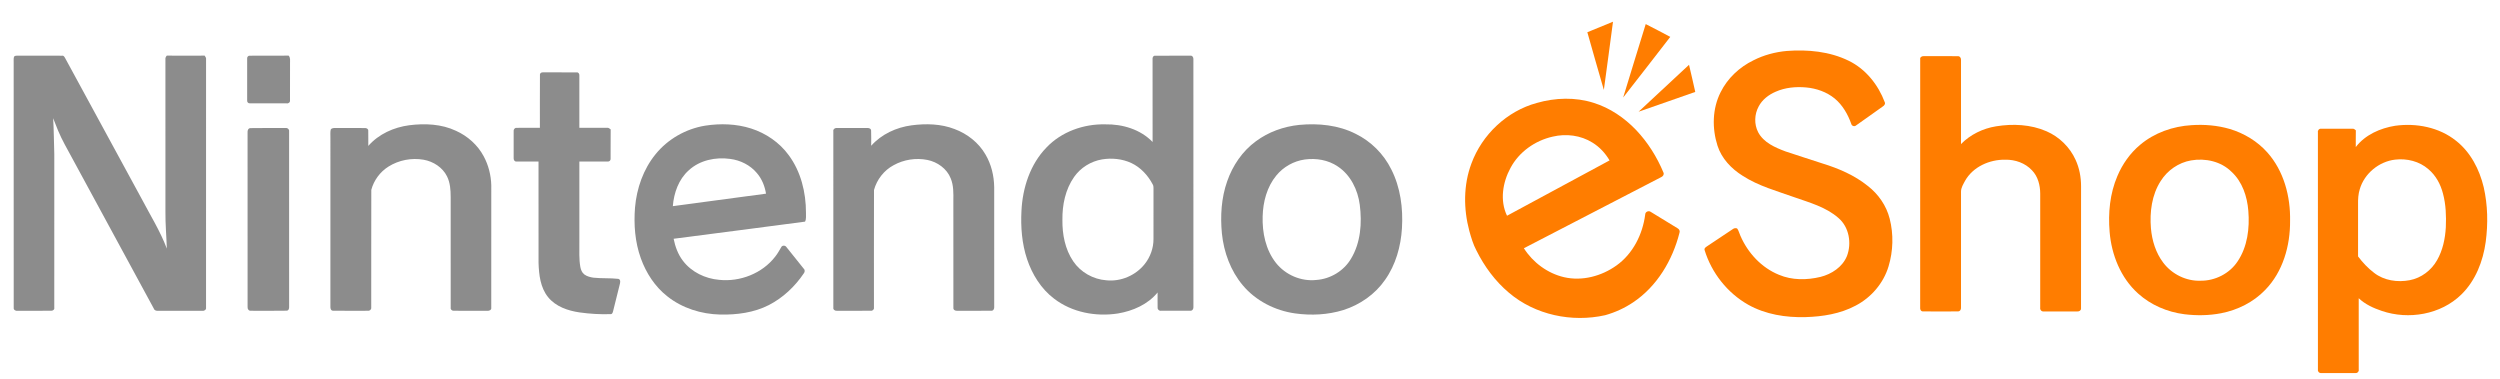 <?xml version="1.0" encoding="UTF-8" ?>
<!DOCTYPE svg PUBLIC "-//W3C//DTD SVG 1.1//EN" "http://www.w3.org/Graphics/SVG/1.1/DTD/svg11.dtd">
<svg width="2739pt" height="415pt" viewBox="0 0 2739 415" version="1.1" xmlns="http://www.w3.org/2000/svg">
<g id="#ff7d00ff">
<path fill="#ff7d00" opacity="1.00" d=" M 1739.09 35.31 C 1748.45 31.44 1757.81 27.60 1767.20 23.79 C 1763.86 48.69 1760.64 73.62 1757.18 98.51 C 1751.04 77.48 1745.07 56.39 1739.09 35.31 Z" />
<path fill="#ff7d00" opacity="1.00" d=" M 1803.06 26.39 C 1812.05 31.02 1821.05 35.62 1829.95 40.41 C 1812.69 62.50 1795.74 84.83 1778.35 106.82 C 1786.44 79.97 1794.88 53.22 1803.06 26.39 Z" />
<path fill="#ff7d00" opacity="1.00" d=" M 1957.62 55.82 C 1980.55 54.11 2004.54 56.31 2025.42 66.56 C 2044.08 75.62 2057.79 92.87 2064.97 112.07 C 2065.87 114.02 2064.20 115.79 2062.67 116.73 C 2052.86 123.57 2043.26 130.71 2033.42 137.48 C 2031.72 139.02 2028.78 137.99 2028.28 135.82 C 2024.54 125.27 2018.78 115.12 2010.06 107.91 C 2001.27 100.72 1990.12 96.86 1978.90 95.81 C 1967.59 94.79 1955.86 95.84 1945.41 100.49 C 1937.75 103.79 1930.67 109.18 1926.77 116.68 C 1922.09 125.24 1921.74 136.10 1926.20 144.81 C 1932.20 156.21 1944.79 161.62 1956.25 165.91 C 1969.69 170.42 1983.22 174.67 1996.70 179.10 C 2014.41 184.55 2031.84 192.01 2046.37 203.73 C 2057.94 212.67 2066.70 225.29 2070.32 239.52 C 2074.71 256.65 2074.18 275.04 2069.06 291.95 C 2063.48 310.38 2050.01 326.05 2032.97 334.88 C 2016.18 343.84 1996.93 346.87 1978.11 347.43 C 1956.53 348.01 1934.28 344.52 1915.27 333.82 C 1892.48 320.93 1875.17 298.92 1867.54 273.93 C 1866.96 271.73 1869.14 270.63 1870.62 269.57 C 1879.82 263.48 1888.99 257.33 1898.18 251.20 C 1899.60 250.08 1901.84 249.33 1903.43 250.60 C 1905.02 252.91 1905.57 255.75 1906.77 258.27 C 1914.89 277.07 1929.89 293.32 1949.05 301.07 C 1963.37 307.13 1979.63 306.97 1994.55 303.37 C 2006.73 300.30 2018.57 292.58 2023.48 280.61 C 2028.91 266.57 2025.93 248.79 2014.17 238.80 C 2000.59 226.86 1982.73 222.02 1966.05 216.15 C 1946.80 209.25 1926.68 203.86 1909.34 192.64 C 1896.95 184.93 1886.21 173.72 1881.69 159.59 C 1875.62 140.62 1876.00 119.02 1885.09 101.06 C 1892.67 85.76 1905.79 73.49 1921.09 66.07 C 1932.44 60.29 1944.95 56.98 1957.62 55.82 Z" />
<path fill="#ff7d00" opacity="1.00" d=" M 2103.77 64.97 C 2103.26 62.52 2105.96 61.23 2108.06 61.50 C 2120.37 61.54 2132.70 61.42 2145.02 61.56 C 2147.42 61.43 2148.72 63.86 2148.48 66.00 C 2148.51 96.62 2148.50 127.23 2148.48 157.84 C 2158.71 147.41 2172.44 140.74 2186.81 138.41 C 2205.24 135.41 2224.82 136.26 2242.12 143.81 C 2256.11 149.87 2267.71 161.21 2274.00 175.10 C 2278.16 184.13 2280.02 194.11 2280.01 204.02 C 2279.96 248.70 2280.05 293.39 2279.97 338.07 C 2280.04 340.14 2277.87 341.38 2276.03 341.22 C 2263.69 341.26 2251.35 341.27 2239.01 341.22 C 2236.56 341.49 2234.88 339.28 2235.25 336.99 C 2235.25 295.34 2235.24 253.69 2235.26 212.03 C 2235.21 202.93 2232.78 193.33 2226.29 186.64 C 2218.88 178.63 2207.77 174.75 2197.00 174.97 C 2179.84 174.65 2161.67 182.67 2152.98 197.99 C 2151.02 201.74 2148.48 205.57 2148.49 209.95 C 2148.50 252.31 2148.52 294.68 2148.48 337.05 C 2148.73 339.13 2147.20 341.35 2144.98 341.17 C 2132.31 341.30 2119.63 341.31 2106.97 341.16 C 2104.68 341.40 2103.41 339.04 2103.74 337.05 C 2103.78 246.36 2103.72 155.66 2103.77 64.97 Z" />
<path fill="#ff7d00" opacity="1.00" d=" M 1795.23 122.40 C 1813.59 105.20 1832.06 88.11 1850.49 70.99 C 1852.76 80.89 1855.18 90.77 1857.32 100.70 C 1836.58 107.82 1815.99 115.35 1795.23 122.40 Z" />
<path fill="#ff7d00" opacity="1.00" d=" M 1683.75 112.79 C 1703.96 106.99 1725.95 106.27 1746.11 112.71 C 1763.87 118.26 1779.69 129.06 1792.50 142.43 C 1805.33 155.95 1815.39 171.99 1822.53 189.17 C 1823.40 191.20 1821.87 193.28 1820.04 194.05 C 1769.87 220.01 1719.73 246.03 1669.56 271.98 C 1679.48 287.60 1695.49 299.48 1713.58 303.69 C 1733.41 308.26 1754.67 302.56 1771.01 290.85 C 1789.06 277.99 1799.71 256.70 1802.49 235.02 C 1802.51 232.02 1806.28 230.36 1808.62 232.17 C 1818.43 238.09 1828.18 244.11 1837.95 250.11 C 1839.70 251.04 1840.81 253.01 1840.05 254.99 C 1832.46 285.09 1815.41 313.77 1789.28 331.24 C 1779.87 337.55 1769.43 342.34 1758.52 345.36 C 1722.17 353.48 1681.83 345.06 1653.22 320.75 C 1638.16 308.10 1626.28 291.95 1617.55 274.40 C 1613.96 267.65 1611.81 260.28 1609.78 252.96 C 1603.34 228.88 1603.26 202.67 1612.08 179.17 C 1623.74 147.45 1651.01 121.64 1683.75 112.79 M 1701.11 149.70 C 1681.82 154.02 1664.26 166.41 1654.91 183.98 C 1646.32 199.73 1643.06 219.73 1651.09 236.37 C 1688.57 216.23 1725.97 195.94 1763.43 175.75 C 1758.84 167.90 1752.50 161.01 1744.72 156.25 C 1731.88 148.18 1715.75 146.20 1701.11 149.70 Z" />
<path fill="#ff7d00" opacity="1.00" d=" M 2401.13 137.12 C 2415.12 136.18 2429.35 137.35 2442.85 141.28 C 2458.56 145.94 2473.13 154.73 2484.07 166.99 C 2502.17 187.26 2509.55 215.19 2509.01 241.93 C 2509.24 269.22 2501.15 297.81 2481.71 317.69 C 2468.86 331.06 2451.52 339.69 2433.42 343.19 C 2420.19 345.74 2406.54 345.90 2393.20 344.27 C 2374.55 341.89 2356.44 334.20 2342.46 321.54 C 2323.42 304.45 2313.37 279.17 2311.30 254.03 C 2309.57 233.38 2311.58 212.01 2319.83 192.84 C 2325.35 179.78 2333.76 167.83 2344.67 158.71 C 2360.39 145.43 2380.71 138.32 2401.13 137.12 M 2400.51 175.75 C 2386.88 178.09 2374.63 186.60 2367.29 198.28 C 2357.43 213.52 2355.11 232.36 2356.56 250.13 C 2357.74 263.58 2361.87 277.08 2370.14 287.91 C 2379.61 300.39 2395.18 308.15 2410.92 307.55 C 2426.80 307.74 2442.63 299.78 2451.46 286.48 C 2462.37 270.35 2464.84 249.98 2463.27 230.97 C 2462.02 215.26 2456.70 199.04 2444.80 188.16 C 2433.35 176.79 2416.09 173.02 2400.51 175.75 Z" />
<path fill="#ff7d00" opacity="1.00" d=" M 2580.98 161.12 C 2591.25 147.68 2607.81 140.40 2624.17 137.78 C 2647.27 134.61 2672.33 139.38 2690.80 154.20 C 2706.78 166.71 2716.51 185.67 2721.16 205.13 C 2725.59 224.68 2725.99 245.06 2723.36 264.90 C 2720.45 286.15 2712.23 307.45 2696.66 322.64 C 2674.21 344.65 2638.87 350.65 2609.54 340.65 C 2600.38 337.58 2591.28 333.46 2584.21 326.72 C 2584.28 352.82 2584.25 378.93 2584.23 405.03 C 2584.57 407.02 2582.87 408.86 2580.89 408.70 C 2568.25 408.80 2555.61 408.76 2542.99 408.72 C 2540.86 408.88 2539.20 407.07 2539.52 404.98 C 2539.47 318.32 2539.51 231.65 2539.50 144.99 C 2539.11 142.89 2540.72 140.84 2542.94 141.03 C 2554.30 140.95 2565.68 141.01 2577.05 141.01 C 2578.68 140.70 2579.90 141.80 2581.06 142.82 C 2580.92 148.92 2581.04 155.02 2580.98 161.12 M 2585.40 207.15 C 2583.68 212.56 2583.40 218.29 2583.49 223.93 C 2583.50 242.93 2583.50 261.94 2583.49 280.94 C 2588.53 287.62 2594.29 293.81 2600.99 298.87 C 2611.87 307.42 2626.73 309.54 2640.07 306.98 C 2652.69 304.62 2663.79 296.17 2670.06 285.05 C 2676.31 274.13 2678.93 261.52 2679.64 249.06 C 2680.18 236.71 2679.76 224.17 2676.55 212.17 C 2673.94 201.95 2668.71 192.21 2660.56 185.37 C 2650.70 176.70 2636.94 173.35 2624.06 174.89 C 2606.42 176.96 2590.46 190.06 2585.40 207.15 Z" />
</g>
<g id="#8c8c8cff">
<path fill="#8c8c8c" opacity="1.00" d=" M 15.32 62.32 C 16.26 60.63 18.37 61.08 19.96 60.97 C 36.01 61.06 52.06 60.94 68.10 61.03 C 69.82 60.72 70.62 62.38 71.33 63.59 C 99.28 114.99 127.23 166.38 155.19 217.78 C 164.65 235.83 175.58 253.24 182.78 272.38 C 182.36 258.91 181.12 245.47 181.25 231.98 C 181.25 176.32 181.27 120.66 181.24 64.99 C 181.00 63.41 181.77 62.06 182.77 60.93 C 196.59 61.06 210.40 61.03 224.22 60.94 C 225.06 62.16 226.01 63.41 225.76 65.00 C 225.73 155.68 225.76 246.37 225.74 337.05 C 226.11 339.15 223.98 340.79 222.00 340.48 C 205.68 340.53 189.37 340.47 173.05 340.51 C 171.21 340.66 169.18 340.07 168.55 338.15 C 138.78 283.28 109.00 228.42 79.23 173.55 C 73.90 163.54 68.06 153.76 63.71 143.26 C 61.85 138.69 59.97 134.12 58.22 129.51 C 59.05 142.67 59.03 155.87 59.49 169.04 C 59.48 225.06 59.53 281.07 59.47 337.08 C 59.92 339.12 57.88 340.59 56.01 340.47 C 43.68 340.53 31.34 340.48 19.01 340.49 C 16.99 340.85 14.63 339.32 15.02 337.09 C 14.97 247.73 15.03 158.37 14.98 69.01 C 15.08 66.79 14.71 64.48 15.32 62.32 Z" />
<path fill="#8c8c8c" opacity="1.00" d=" M 270.79 63.95 C 270.64 62.24 272.16 60.74 273.89 61.03 C 287.99 60.91 302.10 61.11 316.20 60.94 C 318.36 63.11 317.69 66.24 317.76 69.00 C 317.70 82.66 317.81 96.33 317.72 109.99 C 318.01 112.08 316.01 113.60 314.04 113.24 C 300.67 113.24 287.30 113.29 273.94 113.21 C 272.06 113.43 270.57 111.93 270.79 110.06 C 270.73 94.69 270.73 79.32 270.79 63.95 Z" />
<path fill="#8c8c8c" opacity="1.00" d=" M 1262.75 64.92 C 1262.41 62.96 1263.64 60.74 1265.88 61.03 C 1278.61 60.96 1291.36 61.00 1304.10 61.02 C 1306.32 60.61 1307.71 62.98 1307.48 64.96 C 1307.53 155.31 1307.47 245.66 1307.51 336.01 C 1307.83 338.16 1306.46 340.67 1304.03 340.47 C 1293.35 340.52 1282.67 340.51 1271.99 340.47 C 1269.99 340.76 1268.17 339.09 1268.29 337.10 C 1268.15 331.54 1268.30 325.97 1268.26 320.42 C 1257.61 333.53 1241.19 340.69 1224.83 343.43 C 1200.66 347.23 1174.45 342.28 1154.83 327.20 C 1140.61 316.42 1130.85 300.64 1125.24 283.87 C 1119.58 266.88 1118.19 248.72 1119.12 230.92 C 1120.34 205.74 1128.66 179.94 1146.52 161.59 C 1162.99 144.25 1187.32 135.66 1210.99 136.24 C 1229.81 135.89 1249.46 141.73 1262.78 155.56 C 1262.71 125.35 1262.78 95.14 1262.75 64.92 M 1207.47 174.63 C 1195.24 176.67 1183.92 183.67 1176.80 193.85 C 1167.22 207.48 1163.74 224.54 1163.98 240.98 C 1163.79 256.70 1166.84 273.02 1175.79 286.22 C 1183.88 298.24 1197.65 306.04 1212.07 307.08 C 1227.94 308.80 1244.33 301.72 1254.20 289.23 C 1260.28 281.54 1263.80 271.82 1263.76 261.99 C 1263.75 243.31 1263.74 224.63 1263.77 205.95 C 1263.77 204.61 1263.64 203.25 1262.94 202.09 C 1257.73 192.12 1249.68 183.38 1239.40 178.57 C 1229.49 174.03 1218.18 172.88 1207.47 174.63 Z" />
<path fill="#8c8c8c" opacity="1.00" d=" M 591.57 81.98 C 591.39 80.13 593.31 79.06 594.94 79.27 C 607.27 79.27 619.61 79.19 631.95 79.30 C 633.91 79.15 634.99 81.20 634.74 82.94 C 634.75 101.96 634.74 120.98 634.75 140.00 C 644.83 140.02 654.92 139.97 665.01 140.01 C 666.64 139.74 667.87 140.84 669.06 141.77 C 668.89 152.54 669.10 163.32 668.97 174.09 C 669.09 175.63 667.64 177.09 666.10 176.97 C 655.65 177.07 645.20 176.96 634.75 177.00 C 634.74 206.68 634.75 236.35 634.75 266.03 C 634.86 274.85 634.25 283.75 635.82 292.48 C 636.39 295.58 637.63 298.77 640.24 300.71 C 643.13 302.83 646.72 303.72 650.22 304.23 C 659.30 305.20 668.49 304.51 677.56 305.52 C 680.33 306.46 679.49 309.71 678.94 311.85 C 676.41 321.57 674.11 331.35 671.66 341.09 C 671.32 342.34 670.77 344.28 669.11 344.15 C 657.77 344.57 646.39 343.86 635.15 342.31 C 622.32 340.46 608.84 335.94 600.45 325.51 C 591.99 315.03 590.45 301.00 590.03 288.02 C 589.96 251.01 590.02 214.01 590.00 177.00 C 581.97 176.96 573.93 177.07 565.90 176.97 C 563.77 177.23 562.47 174.90 562.76 173.02 C 562.74 163.34 562.74 153.65 562.76 143.97 C 562.41 142.07 563.80 139.98 565.84 140.07 C 574.39 139.88 582.95 140.07 591.51 139.99 C 591.54 120.66 591.42 101.31 591.57 81.98 Z" />
<path fill="#8c8c8c" opacity="1.00" d=" M 448.43 137.21 C 465.57 135.06 483.69 135.83 499.55 143.30 C 512.30 149.04 523.31 158.80 529.92 171.19 C 535.18 180.92 537.96 191.95 538.25 202.99 C 538.22 247.68 538.28 292.36 538.22 337.04 C 538.71 339.46 536.01 340.79 533.95 340.51 C 521.64 340.46 509.33 340.54 497.02 340.47 C 495.22 340.58 493.40 338.98 493.78 337.11 C 493.73 296.72 493.76 256.32 493.76 215.93 C 493.75 208.22 493.25 200.24 489.76 193.22 C 484.88 183.37 474.71 176.85 464.05 174.99 C 450.89 172.71 436.90 175.40 425.58 182.53 C 416.45 188.25 409.53 197.62 406.80 208.01 C 406.66 251.00 406.81 294.00 406.72 336.98 C 406.97 339.09 405.10 340.73 403.04 340.47 C 390.36 340.47 377.68 340.60 365.00 340.41 C 362.64 340.57 361.80 337.97 361.99 336.06 C 362.01 274.37 362.00 212.68 362.00 150.99 C 362.07 148.05 361.71 145.06 362.29 142.17 C 363.30 140.03 365.97 140.26 367.94 140.23 C 378.61 140.31 389.27 140.19 399.94 140.28 C 401.57 140.23 403.64 141.29 403.45 143.18 C 403.61 148.74 403.43 154.31 403.50 159.88 C 414.86 146.87 431.50 139.43 448.43 137.21 Z" />
<path fill="#8c8c8c" opacity="1.00" d=" M 772.50 137.68 C 789.25 135.09 806.73 135.60 822.97 140.80 C 839.20 146.03 853.99 156.11 864.08 169.94 C 877.48 187.98 883.05 210.81 883.02 233.04 C 882.86 236.30 883.59 239.79 882.00 242.82 C 834.04 249.25 786.02 255.32 738.03 261.59 C 739.74 270.23 742.84 278.73 748.25 285.76 C 757.59 298.09 772.66 305.28 787.90 306.59 C 810.84 309.01 835.11 299.58 849.31 281.17 C 851.85 278.00 853.81 274.44 855.85 270.94 C 856.72 268.73 860.10 268.59 861.41 270.46 C 867.89 278.42 874.28 286.47 880.67 294.50 C 882.13 295.87 881.77 298.09 880.62 299.53 C 870.90 313.95 857.83 326.26 842.32 334.25 C 825.96 342.59 807.22 345.00 789.05 344.62 C 768.35 344.15 747.52 337.68 731.20 324.73 C 717.62 314.12 707.88 299.14 702.10 283.02 C 695.67 265.22 694.24 245.96 695.74 227.20 C 697.58 206.25 704.82 185.44 718.19 169.03 C 731.63 152.37 751.41 141.14 772.50 137.68 M 754.57 186.62 C 743.49 196.51 738.31 211.36 737.15 225.86 C 771.19 221.39 805.22 216.78 839.24 212.18 C 837.93 203.98 834.73 195.96 829.26 189.63 C 821.99 180.92 811.20 175.52 800.01 174.11 C 784.07 171.87 766.62 175.46 754.57 186.62 Z" />
<path fill="#8c8c8c" opacity="1.00" d=" M 998.84 137.29 C 1014.50 135.26 1030.92 135.60 1045.81 141.38 C 1059.78 146.57 1072.23 156.30 1079.71 169.30 C 1086.06 180.03 1089.04 192.54 1089.24 204.95 C 1089.25 248.63 1089.23 292.32 1089.26 336.00 C 1089.50 338.09 1088.46 340.69 1085.96 340.44 C 1073.60 340.58 1061.24 340.45 1048.88 340.50 C 1046.73 340.76 1044.20 339.56 1044.53 337.05 C 1044.46 298.04 1044.53 259.03 1044.50 220.01 C 1044.60 211.76 1044.83 203.18 1041.59 195.41 C 1037.40 184.77 1027.05 177.44 1016.04 175.22 C 1003.54 172.74 990.16 174.80 979.02 181.01 C 968.54 186.58 960.66 196.74 957.56 208.14 C 957.40 251.11 957.54 294.09 957.50 337.06 C 957.82 339.05 955.95 340.72 954.03 340.47 C 941.66 340.53 929.30 340.49 916.94 340.49 C 914.93 340.78 912.59 339.25 913.01 337.04 C 912.99 272.69 913.00 208.33 913.00 143.97 C 912.48 141.61 914.84 139.97 916.99 140.27 C 928.00 140.22 939.01 140.28 950.02 140.24 C 951.84 140.05 954.34 140.85 954.39 143.05 C 954.68 148.59 954.41 154.15 954.47 159.69 C 965.80 146.98 982.11 139.50 998.84 137.29 Z" />
<path fill="#8c8c8c" opacity="1.00" d=" M 1423.57 136.83 C 1444.45 134.88 1466.28 137.01 1485.21 146.59 C 1502.04 154.82 1515.98 168.71 1524.27 185.52 C 1534.37 205.32 1537.33 228.09 1535.98 250.09 C 1534.74 270.03 1529.15 290.11 1517.51 306.57 C 1506.58 322.41 1489.97 333.94 1471.70 339.71 C 1454.68 344.96 1436.47 345.82 1418.89 343.37 C 1396.96 340.29 1375.83 329.59 1361.54 312.50 C 1348.21 296.61 1340.83 276.34 1338.72 255.84 C 1336.88 236.64 1338.05 216.83 1344.53 198.54 C 1350.49 181.40 1361.14 165.65 1375.85 154.85 C 1389.67 144.53 1406.47 138.57 1423.57 136.83 M 1429.60 174.73 C 1417.43 176.42 1406.04 182.82 1398.28 192.35 C 1388.05 204.80 1383.76 221.14 1383.36 237.02 C 1382.84 254.88 1386.65 273.73 1397.93 288.03 C 1408.30 301.14 1425.43 308.55 1442.10 306.73 C 1457.60 305.67 1472.36 296.79 1480.23 283.35 C 1490.80 265.80 1492.30 244.33 1489.77 224.42 C 1487.64 208.01 1479.73 191.65 1465.62 182.34 C 1455.18 175.24 1441.97 173.07 1429.60 174.73 Z" />
<path fill="#8c8c8c" opacity="1.00" d=" M 274.26 140.36 C 287.17 140.13 300.09 140.29 313.01 140.27 C 315.15 139.99 317.08 141.84 316.74 144.01 C 316.76 208.04 316.73 272.06 316.76 336.09 C 316.94 337.93 316.24 340.39 313.97 340.39 C 300.98 340.63 287.96 340.46 274.96 340.47 C 272.45 340.85 270.98 338.26 271.26 336.07 C 271.24 272.37 271.27 208.66 271.24 144.96 C 271.03 142.97 271.98 140.52 274.26 140.36 Z" />
</g>
</svg>
